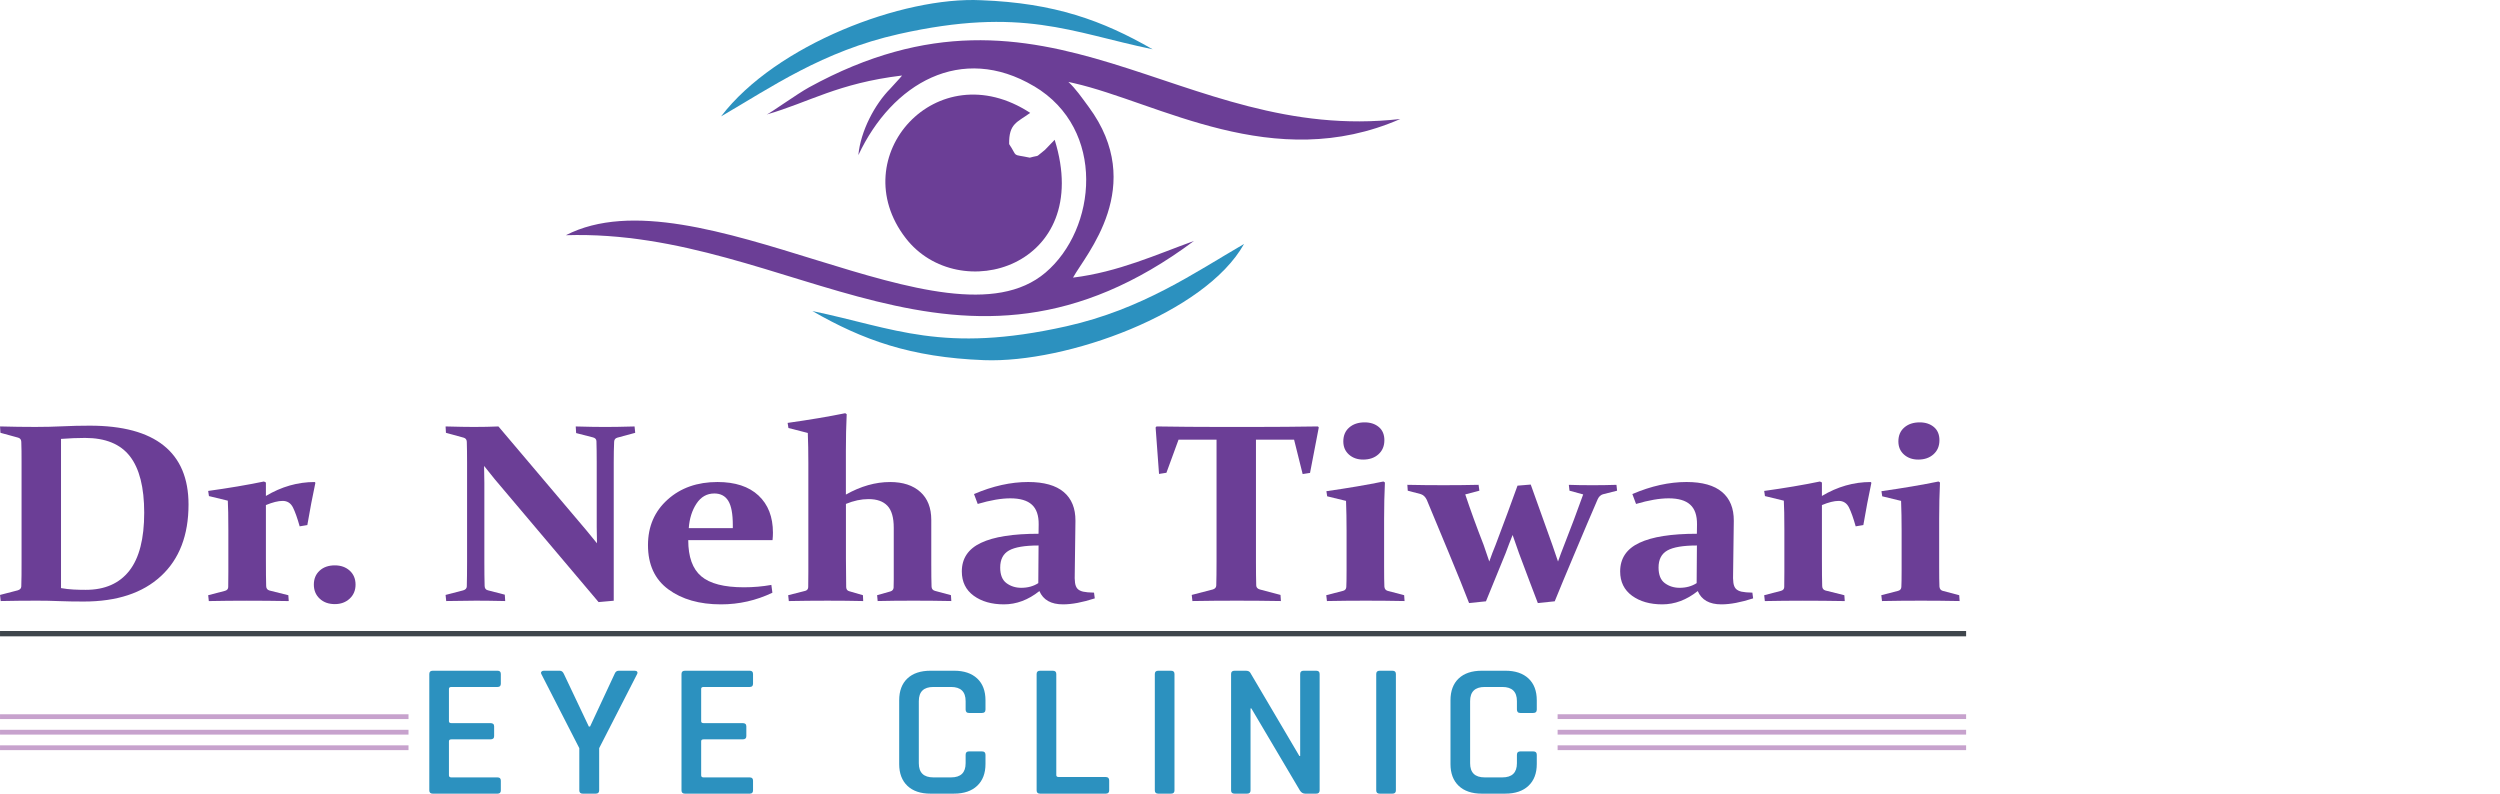 <?xml version="1.0" encoding="UTF-8"?>
<!DOCTYPE svg PUBLIC "-//W3C//DTD SVG 1.1//EN" "http://www.w3.org/Graphics/SVG/1.1/DTD/svg11.dtd">
<!-- Creator: CorelDRAW -->
<svg xmlns="http://www.w3.org/2000/svg" xml:space="preserve" width="63mm" height="20mm" version="1.1" style="shape-rendering:geometricPrecision; text-rendering:geometricPrecision; image-rendering:optimizeQuality; fill-rule:evenodd; clip-rule:evenodd"
viewBox="0 0 1733.21 550.23"
 xmlns:xlink="http://www.w3.org/1999/xlink"
 xmlns:xodm="http://www.corel.com/coreldraw/odm/2003">
 <defs>
  <style type="text/css">
   <![CDATA[
    .fil6 {fill:none}
    .fil3 {fill:#2C91BF}
    .fil2 {fill:#6B3E96}
    .fil1 {fill:#2C91BF;fill-rule:nonzero}
    .fil5 {fill:#3F464C;fill-rule:nonzero}
    .fil0 {fill:#6B3E96;fill-rule:nonzero}
    .fil4 {fill:#C7A2CD;fill-rule:nonzero}
   ]]>
  </style>
   <clipPath id="id0">
    <path d="M-0 0l1733.21 0 0 550.23 -1733.21 0 0 -550.23z"/>
   </clipPath>
 </defs>
 <g id="Layer_x0020_1">
  <g>
  </g>
  <g style="clip-path:url(#id0)">
   <g id="_2093952878704">
    <g>
     <path class="fil0" d="M24.8 416.44c-7.87,0 -15.95,0.09 -24.32,0.26l-0.47 -4.24 12.27 -3.18c1.59,-0.47 2.4,-1.35 2.47,-2.68 0.06,-2.3 0.12,-4.89 0.16,-7.75 0.03,-2.83 0.03,-5.98 0.03,-9.45l0 -68.77c0,-2.89 0,-5.51 -0.03,-7.87 -0.03,-2.35 -0.09,-4.53 -0.16,-6.48 -0.06,-1.5 -0.78,-2.45 -2.18,-2.86l-12.27 -3.36 -0.28 -4.42c8.56,0.24 16.74,0.35 24.54,0.35 6.55,0 12.86,-0.15 18.92,-0.44 6.02,-0.29 12.26,-0.44 18.73,-0.44 22.76,0 39.83,4.59 51.29,13.78 11.46,9.16 17.2,22.8 17.2,40.88 0,21.29 -6.37,37.85 -19.07,49.6 -12.71,11.78 -30.56,17.67 -53.6,17.67 -6.37,0 -11.99,-0.09 -16.92,-0.29 -4.93,-0.21 -10.36,-0.32 -16.29,-0.32zm17.48 -8.72c2.94,0.53 5.81,0.85 8.62,1 2.81,0.15 5.65,0.21 8.52,0.21 13.24,0 23.32,-4.42 30.22,-13.22 6.9,-8.81 10.33,-22.24 10.33,-40.26 0,-17.55 -3.31,-30.6 -9.89,-39.09 -6.59,-8.51 -16.95,-12.75 -31.12,-12.75 -5.24,0 -10.8,0.23 -16.67,0.68l0 103.44z"/>
     <path id="_1" class="fil0" d="M144.32 340.36c14.08,-1.95 26.97,-4.12 38.65,-6.54l1.37 0.68 0 9.34c10.8,-6.45 22.07,-9.66 33.84,-9.66l0.47 0.53c-1.96,9.13 -3.81,18.91 -5.59,29.31l-5.31 0.89c-1.59,-5.69 -3.15,-10.04 -4.65,-13.08 -1.53,-3.03 -3.9,-4.56 -7.15,-4.56 -3.12,0 -6.99,0.97 -11.61,2.89l0 37.02c0,8.92 0.06,15.32 0.19,19.18 0.06,1.62 0.81,2.62 2.28,3.03l13.08 3.27 0.28 4.06c-10.12,-0.18 -19.79,-0.26 -29.03,-0.26 -8.8,0 -17.57,0.09 -26.38,0.26l-0.44 -4.06 11.61 -3.03c1.47,-0.38 2.22,-1.27 2.28,-2.59 0.06,-2.47 0.09,-6.01 0.09,-10.6l0 -28.86c0,-9.36 -0.13,-16.2 -0.37,-20.47l-13.08 -3.18 -0.53 -3.53z"/>
     <path id="_2" class="fil0" d="M232.13 391.96c4.15,0 7.58,1.21 10.3,3.65 2.69,2.44 4.06,5.68 4.06,9.69 0,3.98 -1.37,7.22 -4.06,9.72 -2.72,2.53 -6.15,3.8 -10.3,3.8 -4.34,0 -7.84,-1.27 -10.52,-3.8 -2.68,-2.5 -4.03,-5.74 -4.03,-9.72 0,-4.01 1.35,-7.25 4.03,-9.69 2.69,-2.45 6.18,-3.65 10.52,-3.65z"/>
     <path id="_3" class="fil0" d="M335.98 406.25c0.06,1.65 0.81,2.68 2.28,3l11.7 3.03 0.28 4.42c-8.24,-0.18 -15.02,-0.26 -20.32,-0.26 -5.24,0 -12.08,0.09 -20.57,0.26l-0.44 -4.24 12.24 -3.18c1.59,-0.47 2.4,-1.35 2.47,-2.68 0.12,-4.68 0.19,-10.4 0.19,-17.2l0 -68.77c0,-5.77 -0.07,-10.55 -0.19,-14.34 -0.06,-1.5 -0.78,-2.45 -2.19,-2.86l-12.27 -3.36 -0.25 -4.42c8.52,0.24 15.08,0.35 19.63,0.35 5.99,0 11.64,-0.12 17.01,-0.35l60.84 71.86c2.44,2.89 4.94,5.95 7.49,9.16 -0.12,-3.98 -0.19,-7.8 -0.19,-11.46l0 -44.97c0,-5.57 -0.06,-10.37 -0.19,-14.4 -0.06,-1.32 -0.84,-2.18 -2.37,-2.59l-11.71 -3 -0.28 -4.59c8.43,0.24 15.23,0.35 20.44,0.35 5.34,0 12.11,-0.12 20.35,-0.35l0.44 4.42 -12.42 3.36c-1.41,0.41 -2.12,1.35 -2.18,2.86 -0.19,3.8 -0.28,8.57 -0.28,14.31l0 95.87 -10.51 0.94 -71.98 -85.18c-2.12,-2.59 -4.59,-5.66 -7.4,-9.22 0.12,4.24 0.19,8.16 0.19,11.72l0 54.66c0,6.8 0.06,12.4 0.19,16.85z"/>
     <path id="_4" class="fil0" d="M535.48 410.93c-11.27,5.39 -23.16,8.07 -35.65,8.07 -14.89,0 -27.03,-3.47 -36.46,-10.4 -9.43,-6.92 -14.14,-17.17 -14.14,-30.69 0,-12.87 4.53,-23.39 13.58,-31.52 9.05,-8.16 20.6,-12.22 34.62,-12.22 12.27,0 21.73,3.12 28.41,9.34 6.68,6.25 10.02,14.81 10.02,25.8 0,1.65 -0.09,3.39 -0.28,5.15l-58.44 0c0,11.63 3,19.97 9.02,25.07 5.99,5.1 15.86,7.63 29.56,7.63 6.65,0 12.99,-0.56 19.04,-1.65l0.72 5.42zm-27.44 -44.77l0 -2.06c0,-7.87 -1.03,-13.46 -3.15,-16.88 -2.09,-3.39 -5.31,-5.1 -9.65,-5.1 -5.18,0 -9.3,2.36 -12.39,7.04 -3.09,4.71 -4.87,10.37 -5.34,16.99l30.53 0z"/>
     <path id="_5" class="fil0" d="M617.04 334.18c8.93,0 15.92,2.3 20.98,6.86 5.09,4.56 7.62,11.05 7.62,19.44l0 30.25c0,7.19 0.06,12.52 0.19,15.96 0.06,1.56 0.84,2.53 2.37,2.95l11.08 3 0.25 4.06c-8.71,-0.18 -17.48,-0.26 -26.34,-0.26 -9.18,0 -17.42,0.09 -24.72,0.26l-0.38 -4.06 9.15 -2.59c1.41,-0.41 2.15,-1.27 2.28,-2.59 0.06,-0.86 0.1,-2.68 0.1,-5.42l0 -36.17c0,-7.07 -1.47,-12.17 -4.4,-15.23 -2.93,-3.09 -7.3,-4.62 -13.08,-4.62 -5.09,0 -10.3,1.12 -15.67,3.33l0 37.94c0,7.19 0.06,13.78 0.18,19.76 0.07,1.53 0.75,2.5 2.09,2.83l9.52 2.77 0.18 4.06c-7.55,-0.18 -15.79,-0.26 -24.72,-0.26 -9.11,0 -18.04,0.09 -26.85,0.26l-0.44 -4.06 11.8 -3c1.34,-0.35 2.03,-1.24 2.09,-2.59 0.07,-3.68 0.09,-7.22 0.09,-10.63l0 -75.46c0,-7.54 -0.12,-14.46 -0.37,-20.8l-13.43 -3.44 -0.56 -3.54c15.26,-2.15 28.56,-4.39 39.92,-6.72l1.03 0.68c-0.38,7.95 -0.56,16.44 -0.56,25.42l0 30.31c10.33,-5.8 20.51,-8.69 30.59,-8.69z"/>
     <path id="_6" class="fil0" d="M720.02 378.18c-9.55,0 -16.39,1.15 -20.48,3.45 -4.09,2.3 -6.12,6.24 -6.12,11.84 0,5.04 1.44,8.66 4.34,10.81 2.9,2.15 6.34,3.24 10.27,3.24 4.53,0 8.46,-1.09 11.8,-3.24l0.19 -26.09zm-44.73 -35.67c12.99,-5.57 25.5,-8.34 37.52,-8.34 10.96,0 19.2,2.33 24.66,6.95 5.46,4.62 8.18,11.28 8.12,19.97l-0.47 35.87c-0.12,2.95 -0.06,5.3 0.19,7.1 0.25,1.77 0.81,3.12 1.68,4.1 0.87,0.94 2.18,1.62 3.93,2.03 1.75,0.38 4.24,0.62 7.55,0.68l0.53 3.98c-8.52,2.77 -15.85,4.15 -22.04,4.15 -8.27,0 -13.73,-3.06 -16.36,-9.22 -7.74,6.16 -15.95,9.22 -24.6,9.22 -8.49,0 -15.48,-2 -20.94,-5.98 -5.49,-4.01 -8.24,-9.63 -8.24,-16.85 0,-9.04 4.43,-15.64 13.3,-19.82 8.86,-4.21 22.16,-6.3 39.89,-6.3l0.09 -6.51c0.06,-6.18 -1.5,-10.75 -4.72,-13.66 -3.18,-2.92 -8.18,-4.39 -14.95,-4.39 -6.27,0 -13.8,1.3 -22.6,3.89l-2.56 -6.86z"/>
     <path id="_7" class="fil0" d="M857.4 416.44c-10.74,0 -20.98,0.09 -30.72,0.26l-0.47 -4.24 14.64 -3.8c1.53,-0.47 2.31,-1.39 2.37,-2.77 0.12,-4.3 0.19,-9.87 0.19,-16.67l0 -84.39 -26.35 0 -8.4 22.94 -5.12 0.8 -2.37 -32.22 0.62 -0.71c14.98,0.24 29.34,0.35 43.08,0.35l25.5 0c13.73,0 28.19,-0.12 43.36,-0.35l0.56 0.71 -6.06 31.51 -5.12 0.8 -5.93 -23.83 -26.44 0 0 84.39c0,6.8 0.06,12.37 0.19,16.67 0.06,1.38 0.87,2.3 2.47,2.77l14.36 3.8 0.28 4.24c-10.11,-0.18 -20.35,-0.26 -30.65,-0.26z"/>
     <path id="_8" class="fil0" d="M959.76 305.25c0,3.98 -1.34,7.19 -4.06,9.66 -2.71,2.47 -6.24,3.71 -10.64,3.71 -3.99,0 -7.3,-1.18 -9.89,-3.5 -2.59,-2.33 -3.87,-5.36 -3.87,-9.1 0,-4.07 1.37,-7.3 4.12,-9.66 2.72,-2.35 6.28,-3.54 10.68,-3.54 3.99,0 7.27,1.09 9.83,3.24 2.56,2.15 3.84,5.21 3.84,9.19zm-40.2 35.29c15.01,-2.15 28.19,-4.39 39.55,-6.72l1.03 0.68c-0.37,7.95 -0.56,16.4 -0.56,25.36l0 32.52c0,6.83 0.06,11.6 0.19,14.31 0.12,1.56 0.87,2.53 2.28,2.95l11.43 3 0.28 4.06c-9.02,-0.18 -17.98,-0.26 -26.91,-0.26 -9.11,0 -18.07,0.09 -26.91,0.26l-0.46 -4.06 11.61 -3c1.41,-0.35 2.15,-1.21 2.28,-2.59 0.12,-2.24 0.19,-6.01 0.19,-11.28l0 -27.75c0,-7.51 -0.13,-14.43 -0.37,-20.76l-13.08 -3.18 -0.53 -3.54z"/>
     <path id="_9" class="fil0" d="M1061.24 335.95c3.59,10.19 8.58,24.12 14.98,41.85 1.28,3.56 2.59,7.39 3.93,11.49 1.41,-3.98 2.84,-7.84 4.31,-11.52 4.5,-11.46 8.9,-23.12 13.14,-34.99l-9.49 -2.59 -0.46 -4.06c4.46,0.18 10.02,0.26 16.73,0.26 5.43,0 10.86,-0.09 16.29,-0.26l0.43 4.06 -9.86 2.5c-1.53,0.47 -2.72,1.59 -3.56,3.36 -4.53,10.43 -9.83,22.94 -15.95,37.49 -6.15,14.58 -10.77,25.68 -13.86,33.34l-11.71 1.21c-3.25,-8.39 -7.58,-19.94 -13.08,-34.61 -1.59,-4.59 -3.06,-8.81 -4.4,-12.58 -1.59,3.89 -3.18,8.1 -4.84,12.58 -5.93,14.61 -10.46,25.74 -13.64,33.4l-11.71 1.21c-3.21,-8.39 -7.86,-19.88 -13.89,-34.43 -6.02,-14.52 -11.17,-26.92 -15.45,-37.17 -0.97,-2 -2.31,-3.3 -4.03,-3.89l-9.14 -2.42 -0.28 -4.06c7.99,0.18 16.42,0.26 25.25,0.26 8.4,0 16.45,-0.09 24.13,-0.26l0.56 4.06 -9.8 2.59c3.56,10.66 7.77,22.33 12.73,34.99 1.28,3.59 2.59,7.42 3.93,11.52 1.37,-3.98 2.84,-7.8 4.37,-11.49 5.99,-15.82 11.05,-29.51 15.2,-41.09l9.15 -0.76z"/>
     <path id="_10" class="fil0" d="M1176.45 378.18c-9.55,0 -16.39,1.15 -20.48,3.45 -4.09,2.3 -6.12,6.24 -6.12,11.84 0,5.04 1.44,8.66 4.34,10.81 2.9,2.15 6.34,3.24 10.27,3.24 4.53,0 8.46,-1.09 11.8,-3.24l0.19 -26.09zm-44.73 -35.67c12.99,-5.57 25.5,-8.34 37.52,-8.34 10.96,0 19.2,2.33 24.66,6.95 5.46,4.62 8.18,11.28 8.12,19.97l-0.47 35.87c-0.12,2.95 -0.06,5.3 0.19,7.1 0.25,1.77 0.81,3.12 1.68,4.1 0.87,0.94 2.18,1.62 3.93,2.03 1.75,0.38 4.24,0.62 7.55,0.68l0.53 3.98c-8.52,2.77 -15.86,4.15 -22.04,4.15 -8.27,0 -13.73,-3.06 -16.36,-9.22 -7.74,6.16 -15.95,9.22 -24.6,9.22 -8.49,0 -15.48,-2 -20.95,-5.98 -5.49,-4.01 -8.24,-9.63 -8.24,-16.85 0,-9.04 4.43,-15.64 13.3,-19.82 8.86,-4.21 22.16,-6.3 39.89,-6.3l0.09 -6.51c0.06,-6.18 -1.5,-10.75 -4.72,-13.66 -3.18,-2.92 -8.18,-4.39 -14.95,-4.39 -6.28,0 -13.8,1.3 -22.6,3.89l-2.56 -6.86z"/>
     <path id="_11" class="fil0" d="M1223.09 340.36c14.07,-1.95 26.97,-4.12 38.65,-6.54l1.37 0.68 0 9.34c10.8,-6.45 22.07,-9.66 33.84,-9.66l0.46 0.53c-1.96,9.13 -3.81,18.91 -5.58,29.31l-5.31 0.89c-1.59,-5.69 -3.15,-10.04 -4.65,-13.08 -1.53,-3.03 -3.9,-4.56 -7.15,-4.56 -3.12,0 -6.99,0.97 -11.61,2.89l0 37.02c0,8.92 0.06,15.32 0.19,19.18 0.06,1.62 0.81,2.62 2.28,3.03l13.08 3.27 0.28 4.06c-10.11,-0.18 -19.79,-0.26 -29.03,-0.26 -8.8,0 -17.57,0.09 -26.38,0.26l-0.44 -4.06 11.61 -3.03c1.47,-0.38 2.22,-1.27 2.28,-2.59 0.06,-2.47 0.09,-6.01 0.09,-10.6l0 -28.86c0,-9.36 -0.13,-16.2 -0.37,-20.47l-13.08 -3.18 -0.53 -3.53z"/>
     <path id="_12" class="fil0" d="M1344.58 305.25c0,3.98 -1.34,7.19 -4.06,9.66 -2.72,2.47 -6.24,3.71 -10.64,3.71 -3.99,0 -7.3,-1.18 -9.89,-3.5 -2.59,-2.33 -3.87,-5.36 -3.87,-9.1 0,-4.07 1.37,-7.3 4.12,-9.66 2.72,-2.35 6.27,-3.54 10.68,-3.54 3.99,0 7.27,1.09 9.83,3.24 2.56,2.15 3.84,5.21 3.84,9.19zm-40.2 35.29c15.01,-2.15 28.19,-4.39 39.55,-6.72l1.03 0.68c-0.37,7.95 -0.56,16.4 -0.56,25.36l0 32.52c0,6.83 0.06,11.6 0.19,14.31 0.13,1.56 0.87,2.53 2.28,2.95l11.43 3 0.28 4.06c-9.02,-0.18 -17.98,-0.26 -26.91,-0.26 -9.11,0 -18.07,0.09 -26.91,0.26l-0.47 -4.06 11.61 -3c1.4,-0.35 2.15,-1.21 2.28,-2.59 0.13,-2.24 0.19,-6.01 0.19,-11.28l0 -27.75c0,-7.51 -0.12,-14.43 -0.37,-20.76l-13.08 -3.18 -0.53 -3.54z"/>
     <path class="fil1" d="M344.96 550.23l-44.95 0c-1.59,0 -2.39,-0.75 -2.39,-2.25l0 -80.72c0,-1.5 0.8,-2.25 2.39,-2.25l44.95 0c1.5,0 2.25,0.75 2.25,2.25l0 6.76c0,1.5 -0.75,2.25 -2.25,2.25l-32.03 0c-1.12,0 -1.69,0.44 -1.69,1.33l0 22.4c0,0.88 0.56,1.33 1.69,1.33l27.11 0c1.69,0 2.53,0.75 2.53,2.25l0 6.76c0,1.5 -0.84,2.25 -2.53,2.25l-27.11 0c-1.12,0 -1.69,0.44 -1.69,1.33l0 23.59c0,0.97 0.56,1.46 1.69,1.46l32.03 0c1.5,0 2.25,0.75 2.25,2.25l0 6.76c0,1.5 -0.75,2.25 -2.25,2.25z"/>
     <path id="_1_0" class="fil1" d="M413 550.23l-8.99 0c-1.59,0 -2.39,-0.75 -2.39,-2.25l0 -29.29 -26.27 -51.29c-0.37,-0.71 -0.37,-1.28 0,-1.72 0.38,-0.44 0.89,-0.66 1.55,-0.66l11.24 0c1.22,0 2.15,0.75 2.81,2.25l17.28 36.45 0.84 0 17 -36.45c0.56,-1.5 1.5,-2.25 2.81,-2.25l11.24 0c0.75,0 1.29,0.22 1.61,0.66 0.33,0.44 0.31,1.02 -0.07,1.72l-26.27 51.29 0 29.29c0,1.5 -0.8,2.25 -2.39,2.25z"/>
     <path id="_2_1" class="fil1" d="M519.81 550.23l-44.95 0c-1.59,0 -2.39,-0.75 -2.39,-2.25l0 -80.72c0,-1.5 0.8,-2.25 2.39,-2.25l44.95 0c1.5,0 2.25,0.75 2.25,2.25l0 6.76c0,1.5 -0.75,2.25 -2.25,2.25l-32.03 0c-1.12,0 -1.68,0.44 -1.68,1.33l0 22.4c0,0.88 0.56,1.33 1.68,1.33l27.11 0c1.69,0 2.53,0.75 2.53,2.25l0 6.76c0,1.5 -0.84,2.25 -2.53,2.25l-27.11 0c-1.12,0 -1.68,0.44 -1.68,1.33l0 23.59c0,0.97 0.56,1.46 1.68,1.46l32.03 0c1.5,0 2.25,0.75 2.25,2.25l0 6.76c0,1.5 -0.75,2.25 -2.25,2.25z"/>
     <path id="_3_2" class="fil1" d="M661.45 550.23l-16.29 0c-6.93,0 -12.29,-1.81 -16.08,-5.43 -3.79,-3.62 -5.69,-8.66 -5.69,-15.11l0 -44.14c0,-6.54 1.9,-11.6 5.69,-15.18 3.79,-3.58 9.16,-5.37 16.08,-5.37l16.29 0c6.84,0 12.17,1.79 16.01,5.37 3.84,3.58 5.76,8.64 5.76,15.18l0 6.36c0,1.59 -0.84,2.39 -2.53,2.39l-8.85 0c-1.59,0 -2.39,-0.8 -2.39,-2.39l0 -5.83c0,-6.54 -3.37,-9.81 -10.12,-9.81l-12.22 0c-6.74,0 -10.11,3.27 -10.11,9.81l0 43.07c0,6.54 3.37,9.81 10.11,9.81l12.22 0c6.75,0 10.12,-3.27 10.12,-9.81l0 -5.83c0,-1.59 0.8,-2.39 2.39,-2.39l8.85 0c1.69,0 2.53,0.8 2.53,2.39l0 6.36c0,6.45 -1.92,11.49 -5.76,15.11 -3.84,3.62 -9.18,5.43 -16.01,5.43z"/>
     <path id="_4_3" class="fil1" d="M766.58 550.23l-45.51 0c-1.59,0 -2.39,-0.75 -2.39,-2.25l0 -80.72c0,-1.5 0.8,-2.25 2.39,-2.25l8.85 0c1.59,0 2.39,0.75 2.39,2.25l0 70.11c0,0.88 0.56,1.33 1.69,1.33l32.59 0c1.59,0 2.39,0.8 2.39,2.39l0 6.89c0,1.5 -0.8,2.25 -2.39,2.25z"/>
     <path id="_5_4" class="fil1" d="M814.25 467.26l0 80.72c0,1.5 -0.8,2.25 -2.39,2.25l-8.85 0c-1.59,0 -2.39,-0.75 -2.39,-2.25l0 -80.72c0,-1.5 0.8,-2.25 2.39,-2.25l8.85 0c1.59,0 2.39,0.75 2.39,2.25z"/>
     <path id="_6_5" class="fil1" d="M864.59 550.23l-8.71 0c-1.59,0 -2.39,-0.75 -2.39,-2.25l0 -80.72c0,-1.5 0.8,-2.25 2.39,-2.25l7.87 0c1.5,0 2.53,0.48 3.09,1.46l33.99 57.65 0.56 0 0 -56.86c0,-1.5 0.8,-2.25 2.39,-2.25l8.71 0c1.59,0 2.39,0.75 2.39,2.25l0 80.72c0,1.5 -0.8,2.25 -2.39,2.25l-7.59 0c-1.5,0 -2.71,-0.71 -3.65,-2.12l-33.71 -56.99 -0.56 0 0 56.86c0,1.5 -0.8,2.25 -2.39,2.25z"/>
     <path id="_7_6" class="fil1" d="M967.75 467.26l0 80.72c0,1.5 -0.8,2.25 -2.39,2.25l-8.85 0c-1.59,0 -2.39,-0.75 -2.39,-2.25l0 -80.72c0,-1.5 0.8,-2.25 2.39,-2.25l8.85 0c1.59,0 2.39,0.75 2.39,2.25z"/>
     <path id="_8_7" class="fil1" d="M1043.66 550.23l-16.29 0c-6.93,0 -12.29,-1.81 -16.08,-5.43 -3.79,-3.62 -5.69,-8.66 -5.69,-15.11l0 -44.14c0,-6.54 1.9,-11.6 5.69,-15.18 3.79,-3.58 9.16,-5.37 16.08,-5.37l16.29 0c6.83,0 12.17,1.79 16.01,5.37 3.84,3.58 5.76,8.64 5.76,15.18l0 6.36c0,1.59 -0.84,2.39 -2.53,2.39l-8.85 0c-1.59,0 -2.39,-0.8 -2.39,-2.39l0 -5.83c0,-6.54 -3.37,-9.81 -10.12,-9.81l-12.22 0c-6.74,0 -10.11,3.27 -10.11,9.81l0 43.07c0,6.54 3.37,9.81 10.11,9.81l12.22 0c6.74,0 10.12,-3.27 10.12,-9.81l0 -5.83c0,-1.59 0.8,-2.39 2.39,-2.39l8.85 0c1.69,0 2.53,0.8 2.53,2.39l0 6.36c0,6.45 -1.92,11.49 -5.76,15.11 -3.84,3.62 -9.18,5.43 -16.01,5.43z"/>
     <g>
      <path class="fil2" d="M699.62 99.89c-0.23,-14.38 5.59,-15.02 14.59,-21.63 -64.83,-42.43 -129.64,30.55 -86.38,86.73 36.85,47.87 130.81,20.05 103.36,-68.07l-6.78 7.03c-7.56,5.9 -2.54,3.14 -10.46,5.36 -13.12,-2.76 -7.95,0.2 -14.33,-9.42z"/>
      <path class="fil2" d="M716.85 59.72c50.32,29.87 43.53,99.05 7.99,129.26 -68.54,58.24 -242.48,-72.2 -332.54,-25.91 157.13,-4.97 271.81,125.89 435.47,3.97 -25.84,9.32 -52.4,21.55 -83.87,25.43 8.76,-15.97 51.6,-63.35 10.78,-118.48 -4.78,-6.45 -8.92,-12.53 -14,-17.21l3.71 0.84c58.56,13.35 138.59,63.36 226.39,24.88 -153.39,17.59 -243.54,-113.19 -409.86,-21.96 -8.22,4.51 -27.23,18.12 -29.34,18.84 29.53,-8.54 49.15,-21.62 93.69,-27.02 0.37,-0.05 -2.38,2.9 -8.12,9.17 -10.55,10.62 -20.52,29.19 -22.07,46.02 23.42,-49.9 71.45,-77.67 121.76,-47.8z"/>
      <path class="fil3" d="M739.28 226.21c-85.76,19.23 -119.39,1.19 -176.06,-10.56 34.82,20 67.92,32.09 118.94,34.04 57.22,2.18 153.45,-32.5 180.31,-80.56 -34.5,20.04 -70.49,45.26 -123.18,57.08z"/>
      <path class="fil3" d="M623.08 23.62c85.76,-19.23 119.39,-1.19 176.06,10.56 -34.82,-20 -67.92,-32.09 -118.94,-34.03 -54.25,-2.64 -142.35,30.79 -180.31,80.56 34.5,-20.04 70.49,-45.27 123.19,-57.08z"/>
     </g>
     <g>
      <g>
       <g>
        <polygon class="fil4" points="1363.08,498.5 1079.87,498.5 1079.87,495.18 1363.08,495.18 "/>
       </g>
       <g>
        <polygon class="fil4" points="1363.08,509.28 1079.87,509.28 1079.87,505.96 1363.08,505.96 "/>
       </g>
       <g>
        <polygon class="fil4" points="1363.08,520.05 1079.87,520.05 1079.87,516.73 1363.08,516.73 "/>
       </g>
      </g>
      <g>
       <g>
        <polygon class="fil4" points="283.21,498.5 -0,498.5 -0,495.18 283.21,495.18 "/>
       </g>
       <g>
        <polygon class="fil4" points="283.21,509.28 -0,509.28 -0,505.96 283.21,505.96 "/>
       </g>
       <g>
        <polygon class="fil4" points="283.21,520.05 -0,520.05 -0,516.73 283.21,516.73 "/>
       </g>
      </g>
     </g>
     <g>
      <polygon class="fil5" points="1363.08,441.14 -0,441.14 -0,437.45 1363.08,437.45 "/>
     </g>
    </g>
   </g>
  </g>
  <polygon class="fil6" points="-0,0 1733.21,0 1733.21,550.23 -0,550.23 "/>
 </g>
</svg>
